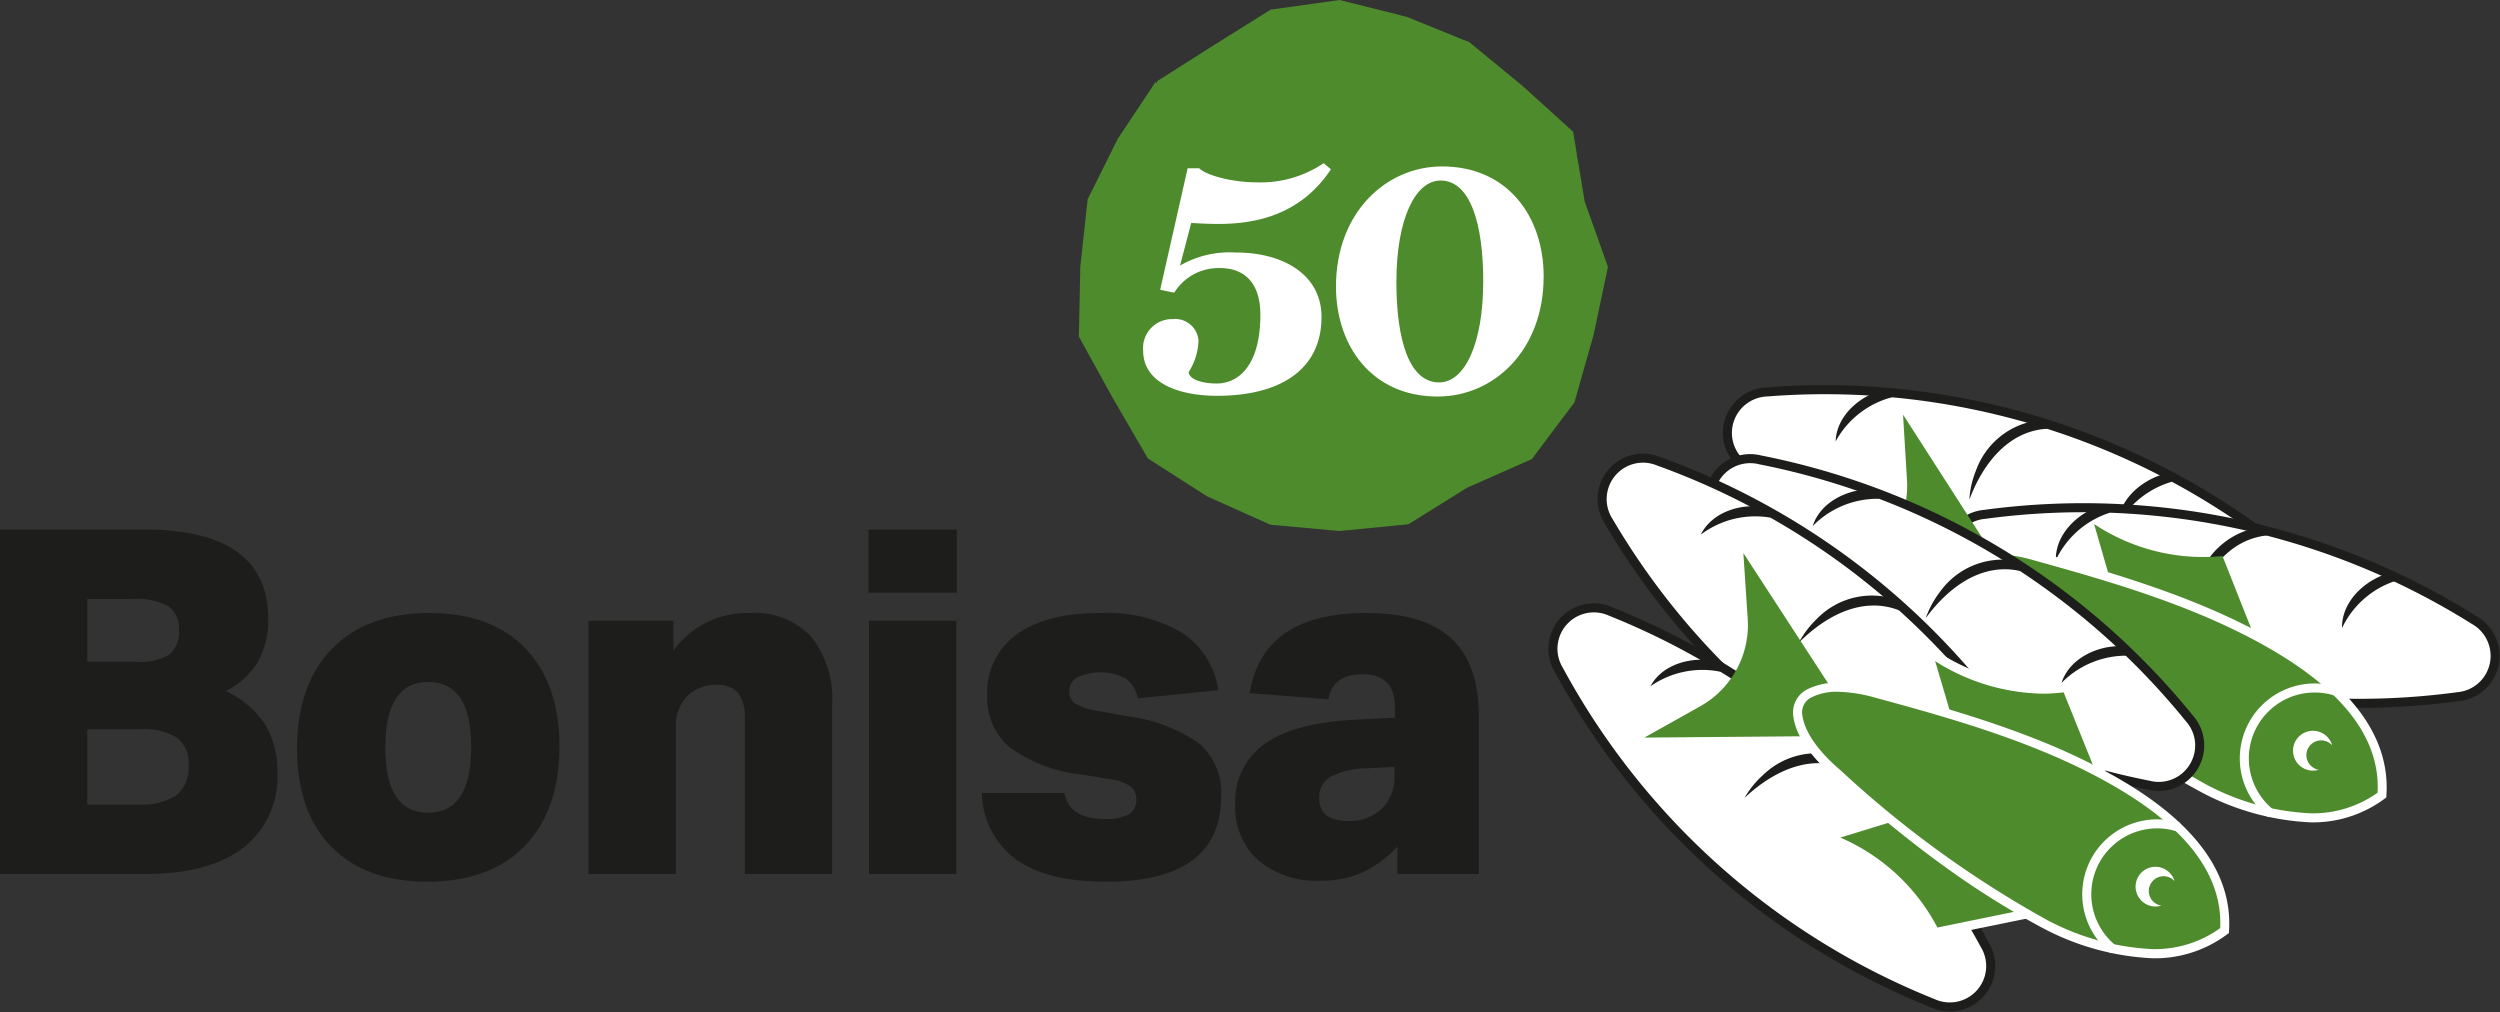 <svg xmlns="http://www.w3.org/2000/svg" width="207.299" height="83.945" viewBox="0 0 207.299 83.945">
  <rect x="0" y="0" width="207.299" height="83.945" fill="#333333" stroke="none"/>
  <g id="Bonisa_nieuw_logo_50_jaar_v2" data-name="Bonisa_nieuw_logo_50 jaar_v2" transform="translate(-16.641 -12.45)">
    <path id="Path_1568" data-name="Path 1568" d="M160,47.44h0a3.385,3.385,0,0,0,1.44,3.76,61.066,61.066,0,0,0,40.05,11.03,3.41,3.41,0,0,0,3.17-2.49h0a3.385,3.385,0,0,0-1.44-3.76,61.066,61.066,0,0,0-40.05-11.03A3.41,3.41,0,0,0,160,47.44Z" fill="#fff" stroke="#1d1d1b" stroke-miterlimit="10" stroke-width="0.75"/>
    <path id="Path_1569" data-name="Path 1569" d="M173.52,45.39a7.514,7.514,0,0,0-4.67,3.66c.08-2.3,2.34-4.07,4.5-4.39l.17.73Z" fill="#1d1d1b"/>
    <path id="Path_1570" data-name="Path 1570" d="M196.9,52.35a7.514,7.514,0,0,0-4.67,3.66c.08-2.3,2.34-4.07,4.5-4.39l.17.73Z" fill="#1d1d1b"/>
    <path id="Path_1571" data-name="Path 1571" d="M186.43,48c-3.29.17-5.4,2.96-6.49,5.88a7.594,7.594,0,0,1,.55-2.42,6.365,6.365,0,0,1,5.93-4.21l.01.75h0Z" fill="#1d1d1b"/>
    <path id="Path_1572" data-name="Path 1572" d="M178.19,57.77h0a3.413,3.413,0,0,0,1.65,3.68,61.054,61.054,0,0,0,40.6,8.77,3.39,3.39,0,0,0,3.02-2.67h0a3.413,3.413,0,0,0-1.65-3.68,61.054,61.054,0,0,0-40.6-8.77,3.39,3.39,0,0,0-3.02,2.67h0Z" fill="#fff" stroke="#1d1d1b" stroke-miterlimit="10" stroke-width="0.75"/>
    <path id="Path_1573" data-name="Path 1573" d="M191.57,54.97a7.479,7.479,0,0,0-4.46,3.92c-.05-2.3,2.11-4.2,4.25-4.64l.21.72Z" fill="#1d1d1b"/>
    <path id="Path_1574" data-name="Path 1574" d="M215.3,60.61a7.479,7.479,0,0,0-4.46,3.92c-.05-2.3,2.11-4.2,4.25-4.64l.21.72Z" fill="#1d1d1b"/>
    <path id="Path_1575" data-name="Path 1575" d="M204.61,56.85c-3.28.35-5.22,3.26-6.15,6.24a7.856,7.856,0,0,1,.41-2.44,6.385,6.385,0,0,1,5.68-4.54l.06.75h0Z" fill="#1d1d1b"/>
    <path id="Path_1576" data-name="Path 1576" d="M190.33,77.99a16.378,16.378,0,0,0-8-7.5l5.68-1.71,11.53,7.38-9.2,1.83Z" fill="#4d8b2c"/>
    <path id="Path_1577" data-name="Path 1577" d="M200.92,58.56a16.342,16.342,0,0,1-10.64-2.66l1.65,5.7,12.45,5.68-3.45-8.72Z" fill="#4d8b2c"/>
    <path id="Path_1578" data-name="Path 1578" d="M180.71,62.06l-14.58.03,4.66-2.58a7.74,7.74,0,0,0,3.98-7.23l-.33-5.45,7.88,12.26-1.61,2.95Z" fill="#4d8b2c"/>
    <path id="Path_1579" data-name="Path 1579" d="M208.24,80.26a20.974,20.974,0,0,1-9.06-2.55c-5.56-3.02-10.49-6.64-17.04-12.51-1.39-1.19-3.09-3.01-3.3-4.92a1.773,1.773,0,0,1,.96-1.77,4.958,4.958,0,0,1,2.31-.5,12.673,12.673,0,0,1,3.29.54c7.15,1.98,14.06,4.05,20.06,7.61s8.91,7.61,8.69,12.03v.18l-.16.11a9.631,9.631,0,0,1-5.76,1.78Z" fill="#4d8b2c"/>
    <path id="Path_1580" data-name="Path 1580" d="M182.13,58.4a12.235,12.235,0,0,1,3.19.52c6.79,1.88,13.87,3.95,19.97,7.57,5.72,3.4,8.73,7.27,8.5,11.69a9.243,9.243,0,0,1-5.54,1.71,20.412,20.412,0,0,1-8.89-2.51,86.883,86.883,0,0,1-16.95-12.45c-1.52-1.3-3-3.02-3.17-4.68a1.4,1.4,0,0,1,.76-1.4,4.655,4.655,0,0,1,2.14-.46m-.01-.74h0a5.351,5.351,0,0,0-2.49.54,2.144,2.144,0,0,0-1.16,2.14c.21,2.03,1.98,3.93,3.43,5.17,6.56,5.87,11.51,9.51,17.08,12.54a21.353,21.353,0,0,0,9.25,2.6,9.969,9.969,0,0,0,5.98-1.85l.29-.21.02-.36c.23-4.57-2.75-8.74-8.87-12.38-6.04-3.59-12.98-5.67-20.15-7.65a12.9,12.9,0,0,0-3.39-.55h0Z" fill="#fff"/>
    <path id="Path_1581" data-name="Path 1581" d="M204.68,79.68a5.836,5.836,0,0,1,5.38-9.99" fill="none" stroke="#fff" stroke-linecap="square" stroke-miterlimit="10" stroke-width="0.75"/>
    <path id="Path_1582" data-name="Path 1582" d="M208.54,76.15A1.224,1.224,0,1,1,209.71,74a1.261,1.261,0,0,1,.31.25,1.652,1.652,0,1,0-2.38,1.9,1.665,1.665,0,0,0,1.27.13,1.073,1.073,0,0,1-.38-.13Z" fill="#fff"/>
    <path id="Path_1583" data-name="Path 1583" d="M158.86,52.13h0a3.375,3.375,0,0,0,.38,4.01,61.042,61.042,0,0,0,35.59,21.42,3.382,3.382,0,0,0,3.72-1.55h0a3.375,3.375,0,0,0-.38-4.01,61.042,61.042,0,0,0-35.59-21.42,3.382,3.382,0,0,0-3.72,1.55h0Z" fill="#fff" stroke="#1d1d1b" stroke-miterlimit="10" stroke-width="0.75"/>
    <path id="Path_1584" data-name="Path 1584" d="M172.43,53.81a7.514,7.514,0,0,0-5.48,2.26c.7-2.19,3.35-3.29,5.52-3.01l-.04.75h0Z" fill="#1d1d1b"/>
    <path id="Path_1585" data-name="Path 1585" d="M193.06,66.82a7.514,7.514,0,0,0-5.48,2.26c.7-2.19,3.35-3.29,5.52-3.01l-.04.75h0Z" fill="#1d1d1b"/>
    <path id="Path_1586" data-name="Path 1586" d="M184.16,59.8c-3.22-.73-6,1.39-7.84,3.91a7.825,7.825,0,0,1,1.18-2.18,6.382,6.382,0,0,1,6.84-2.46l-.19.73h0Z" fill="#1d1d1b"/>
    <path id="Path_1587" data-name="Path 1587" d="M150.27,51.67h0a3.4,3.4,0,0,0-.23,4.02A61.061,61.061,0,0,0,182,82.22a3.384,3.384,0,0,0,3.91-.97h0a3.4,3.4,0,0,0,.23-4.02A61.061,61.061,0,0,0,154.18,50.7a3.384,3.384,0,0,0-3.91.97h0Z" fill="#fff" stroke="#1d1d1b" stroke-miterlimit="10" stroke-width="0.75"/>
    <path id="Path_1588" data-name="Path 1588" d="M163.43,55.37a7.5,7.5,0,0,0-5.76,1.41c1.02-2.06,3.81-2.75,5.91-2.15l-.15.74h0Z" fill="#1d1d1b"/>
    <path id="Path_1589" data-name="Path 1589" d="M181.87,71.33a7.5,7.5,0,0,0-5.76,1.41c1.02-2.06,3.81-2.75,5.91-2.15l-.15.74h0Z" fill="#1d1d1b"/>
    <path id="Path_1590" data-name="Path 1590" d="M174.12,63.06c-3.07-1.2-6.14.48-8.33,2.69a7.962,7.962,0,0,1,1.5-1.98,6.366,6.366,0,0,1,7.13-1.4l-.3.69h0Z" fill="#1d1d1b"/>
    <path id="Path_1591" data-name="Path 1591" d="M146.27,63.99h0A3.39,3.39,0,0,0,145.9,68a61.055,61.055,0,0,0,31.01,27.64,3.39,3.39,0,0,0,3.94-.83h0a3.39,3.39,0,0,0,.37-4.01,61.055,61.055,0,0,0-31.01-27.64,3.39,3.39,0,0,0-3.94.83h0Z" fill="#fff" stroke="#1d1d1b" stroke-miterlimit="10" stroke-width="0.75"/>
    <path id="Path_1592" data-name="Path 1592" d="M159.3,68.15a7.518,7.518,0,0,0-5.81,1.21c1.09-2.03,3.9-2.61,5.98-1.94l-.17.73Z" fill="#1d1d1b"/>
    <path id="Path_1593" data-name="Path 1593" d="M169.72,76.21c-3.03-1.31-6.15.26-8.42,2.4a7.561,7.561,0,0,1,1.56-1.92,6.367,6.367,0,0,1,7.18-1.15l-.32.68h0Z" fill="#1d1d1b"/>
    <path id="Path_1594" data-name="Path 1594" d="M176.95,89.53a16.125,16.125,0,0,0-7.87-7.29l-.87-.41,6.76-2.07,12.5,7.9-10.39,2.13-.13-.26Z" fill="#4d8b2c"/>
    <path id="Path_1595" data-name="Path 1595" d="M174.91,80.17l11.57,7.31-9.19,1.88a16.435,16.435,0,0,0-8.05-7.46l5.67-1.74m.11-.81-.33.1-5.67,1.74-1.84.57,1.74.83a15.761,15.761,0,0,1,7.7,7.11l.26.52.57-.12,9.19-1.88,1.82-.37-1.57-1-11.57-7.31-.29-.18h0Z" fill="#fff"/>
    <path id="Path_1596" data-name="Path 1596" d="M178.47,73.23l-2-6.78.83.5a16.819,16.819,0,0,0,8.69,2.65,14.222,14.222,0,0,0,1.73-.11l.29-.04,3.96,9.83-13.49-6.06Z" fill="#4d8b2c"/>
    <path id="Path_1597" data-name="Path 1597" d="M177.1,67.27a17.132,17.132,0,0,0,8.88,2.7,15.054,15.054,0,0,0,1.78-.11l3.5,8.7-12.48-5.61-1.68-5.69m-1.26-1.63.55,1.85,1.68,5.69.1.33.31.14,12.48,5.61,1.7.76-.7-1.73-3.5-8.7-.22-.54-.57.07a13.524,13.524,0,0,1-1.68.1,16.384,16.384,0,0,1-8.49-2.6l-1.65-1h0Z" fill="#fff"/>
    <path id="Path_1598" data-name="Path 1598" d="M167.57,73.49l-14.58.12,4.64-2.6a7.722,7.722,0,0,0,3.93-7.25l-.36-5.45,7.95,12.22-1.59,2.96Z" fill="#4d8b2c"/>
    <path id="Path_1599" data-name="Path 1599" d="M195.14,91.53a21.136,21.136,0,0,1-9-2.49c-5.58-2.99-10.53-6.58-17.11-12.41-1.39-1.18-3.11-3-3.32-4.9a1.772,1.772,0,0,1,.95-1.78,4.976,4.976,0,0,1,2.35-.51,12.483,12.483,0,0,1,3.25.52c7.16,1.94,14.08,3.96,20.1,7.5s8.96,7.56,8.76,11.98v.18l-.15.11a9.679,9.679,0,0,1-5.82,1.81Z" fill="#4d8b2c"/>
    <path id="Path_1600" data-name="Path 1600" d="M169.01,69.81a12.435,12.435,0,0,1,3.15.5c6.8,1.84,13.89,3.87,20.01,7.46,5.74,3.37,8.77,7.22,8.57,11.64a9.27,9.27,0,0,1-5.6,1.74,20.677,20.677,0,0,1-8.84-2.46,87.3,87.3,0,0,1-17.02-12.35c-1.53-1.29-3.01-3-3.2-4.66a1.371,1.371,0,0,1,.76-1.4,4.674,4.674,0,0,1,2.18-.47m-.01-.75h0a5.37,5.37,0,0,0-2.53.56,2.15,2.15,0,0,0-1.15,2.15c.23,2.03,2.01,3.92,3.46,5.15,6.59,5.83,11.56,9.44,17.15,12.44a21.542,21.542,0,0,0,9.19,2.55,10,10,0,0,0,6.04-1.88l.29-.21.02-.36c.21-4.58-2.8-8.72-8.94-12.32-6.06-3.56-13.01-5.59-20.19-7.54a12.986,12.986,0,0,0-3.35-.53h0Z" fill="#fff"/>
    <path id="Path_1601" data-name="Path 1601" d="M191.64,90.97a5.837,5.837,0,0,1,5.33-10.02" fill="none" stroke="#fff" stroke-linecap="square" stroke-miterlimit="10" stroke-width="0.75"/>
    <path id="Path_1602" data-name="Path 1602" d="M195.48,87.42a1.226,1.226,0,1,1,1.16-2.16,1.261,1.261,0,0,1,.31.25,1.646,1.646,0,1,0-2.36,1.91,1.622,1.622,0,0,0,1.27.12A1.294,1.294,0,0,1,195.48,87.42Z" fill="#fff"/>
    <path id="Path_1603" data-name="Path 1603" d="M16.64,84.92V56.36H28.6q10.275,0,10.28,7.4a6.977,6.977,0,0,1-.86,3.58,6.562,6.562,0,0,1-2.66,2.42,7.718,7.718,0,0,1,3.24,2.72,7.349,7.349,0,0,1,1.04,4,7.436,7.436,0,0,1-2.82,6.26q-2.82,2.175-8.1,2.18H16.64Zm11.4-17.6a4.468,4.468,0,0,0,2.64-.6,2.353,2.353,0,0,0,.8-2,2.24,2.24,0,0,0-.88-2,5.459,5.459,0,0,0-2.96-.6H23.88v5.2h4.16Zm.04,11.84a5.226,5.226,0,0,0,3.2-.78,2.873,2.873,0,0,0,1-2.42,2.7,2.7,0,0,0-.94-2.32,5.007,5.007,0,0,0-3.02-.72H23.88v6.24h4.2Z" fill="#1d1d1b"/>
    <path id="Path_1604" data-name="Path 1604" d="M52.07,85.56c-3.41,0-6.07-.97-7.96-2.9s-2.84-4.65-2.84-8.14.97-6.31,2.9-8.28,4.62-2.96,8.06-2.96,6.07.97,7.96,2.92,2.84,4.67,2.84,8.16-.96,6.27-2.88,8.24S55.54,85.56,52.07,85.56Zm.08-5.72q3.555,0,3.56-5.44c0-3.63-1.19-5.4-3.56-5.4s-3.56,1.81-3.56,5.44S49.78,79.84,52.15,79.84Z" fill="#1d1d1b"/>
    <path id="Path_1605" data-name="Path 1605" d="M78.4,84.92V72.04a3.305,3.305,0,0,0-.56-2.14,2.228,2.228,0,0,0-1.8-.66,3.346,3.346,0,0,0-2.4.92,3.518,3.518,0,0,0-.96,2.6V84.92H65.44v-21h7.04V66.4a7.553,7.553,0,0,1,6.36-3.12,6.4,6.4,0,0,1,5.06,1.96,8.242,8.242,0,0,1,1.74,5.64V84.92H78.4Z" fill="#1d1d1b"/>
    <path id="Path_1606" data-name="Path 1606" d="M88.66,61.6V56.36h7.32V61.6Zm.04,23.32v-21h7.24v21Z" fill="#1d1d1b"/>
    <path id="Path_1607" data-name="Path 1607" d="M110.98,70.36a2.7,2.7,0,0,0-1-1.66,4.63,4.63,0,0,0-4.02-.08,1.321,1.321,0,0,0-.66,1.18,1.138,1.138,0,0,0,.52,1,5.119,5.119,0,0,0,1.88.6l2.4.44a13.148,13.148,0,0,1,6,2.28,5.389,5.389,0,0,1,1.8,4.36q0,7.08-9.56,7.08-4.875,0-7.46-1.86a6.946,6.946,0,0,1-2.82-5.5h6.84q.4,2.16,3.36,2.16a3.946,3.946,0,0,0,1.98-.38,1.361,1.361,0,0,0,.62-1.26,1.276,1.276,0,0,0-.48-1.06,3.633,3.633,0,0,0-1.56-.58l-2.44-.4a12.266,12.266,0,0,1-5.98-2.24,5.354,5.354,0,0,1-1.9-4.32,5.882,5.882,0,0,1,2.44-5.06q2.445-1.785,6.96-1.78a12.148,12.148,0,0,1,6.72,1.62,6.854,6.854,0,0,1,3.04,4.78l-6.68.68Z" fill="#1d1d1b"/>
    <path id="Path_1608" data-name="Path 1608" d="M132.51,84.92V82.64a9.194,9.194,0,0,1-2.92,2.16,8.381,8.381,0,0,1-3.44.68,7.5,7.5,0,0,1-5.18-1.7,5.866,5.866,0,0,1-1.9-4.62,5.806,5.806,0,0,1,2.48-5.06c1.65-1.16,4.19-1.82,7.6-1.98l3.16-.16v-.84c0-1.84-.89-2.76-2.68-2.76-1.65,0-2.6.69-2.84,2.08l-6.52-.52q1.08-6.645,9.68-6.64,4.755,0,7.04,2.12t2.28,6.48V84.92h-6.76Zm-.24-8.88-2.32.12a6.592,6.592,0,0,0-2.98.7,1.912,1.912,0,0,0-.94,1.74c0,1.28.79,1.92,2.36,1.92a3.875,3.875,0,0,0,2.84-1.02,3.671,3.671,0,0,0,1.04-2.74v-.72Z" fill="#1d1d1b"/>
    <path id="Path_1609" data-name="Path 1609" d="M131.22,17.42Z" fill="#4d8b2c"/>
    <path id="Path_1610" data-name="Path 1610" d="M132.41,17.25Z" fill="#4d8b2c"/>
    <path id="Path_1611" data-name="Path 1611" d="M141.7,31s-.01.02-.02.02h.09c-.04-.07-.04-.07-.07-.03Z" fill="#4d8b2c"/>
    <path id="Path_1612" data-name="Path 1612" d="M149.97,34.58l-1.19,5.64-1.59,5.6-2.64,3.51v.02h-.01l-.88,1.17-5.37,2.37-4.86,3.03-5.72.56-5.73-.52-5.26-2.36-4.9-3.14-2.92-5.03-2.8-5.07.12-5.79.61-5.6,2.5-5.02,3.1-4.66.07-.04a.433.433,0,0,1,.01.05c.01.04.03.05.05.04a.052.052,0,0,0,.02-.04.18.18,0,0,0-.02-.1l4.6-2.92,1.56-.98s.06-.01.07-.04L122,13.25l5.71-.8,5.09,1.27s.09.06.1.03l.37.09,1.61.65s3.14,1.27,3.13,1.28h.05l.41.17,4.32,3.55.08.06s.04.05.04.04l4.18,3.79.15.95h-.01l.02.02.15.95s-.02.21.02.13l.52,3.1s.06.41.07.43l.02.16,1.94,5.45Z" fill="#4d8b2c"/>
    <path id="Path_1613" data-name="Path 1613" d="M141.29,30.4Z" fill="#4d8b2c"/>
    <path id="Path_1614" data-name="Path 1614" d="M117.64,31.02c-.72,0-2.04-.06-2.22-.09l-.93,3.54a8.235,8.235,0,0,1,4.65-1.08c3.99,0,7.08,1.89,7.08,5.34,0,4.47-3.57,6.54-8.64,6.54-3.24,0-6.15-1.08-6.15-3.75a2.4,2.4,0,0,1,2.43-2.61,1.944,1.944,0,0,1,2.16,1.77,5.073,5.073,0,0,1-.81,2.61c0,.6,1.08.96,2.31.96,1.89,0,3.63-1.59,3.63-5.7,0-2.67-1.35-3.87-3.33-3.87a4.3,4.3,0,0,0-3.81,2.04l-1.17-.24,2.28-10.08h.96c.42.48,2.46,1.17,4.8,1.17a9.323,9.323,0,0,0,5.52-1.59l.6.51C124.54,30.18,120.97,31.02,117.64,31.02Z" fill="#fff"/>
    <path id="Path_1615" data-name="Path 1615" d="M135.85,45.33c-5.49,0-8.43-4.23-8.43-9.12,0-6.18,4.2-9.96,8.79-9.96,5.46,0,8.43,4.17,8.43,9.12,0,6.15-4.14,9.96-8.79,9.96Zm.24-17.91c-2.1,0-3.66,3.21-3.66,8.4,0,4.8,1.05,8.34,3.54,8.34,2.13,0,3.66-3.21,3.66-8.4,0-4.62-1.02-8.34-3.54-8.34Z" fill="#fff"/>
  </g>
</svg>
